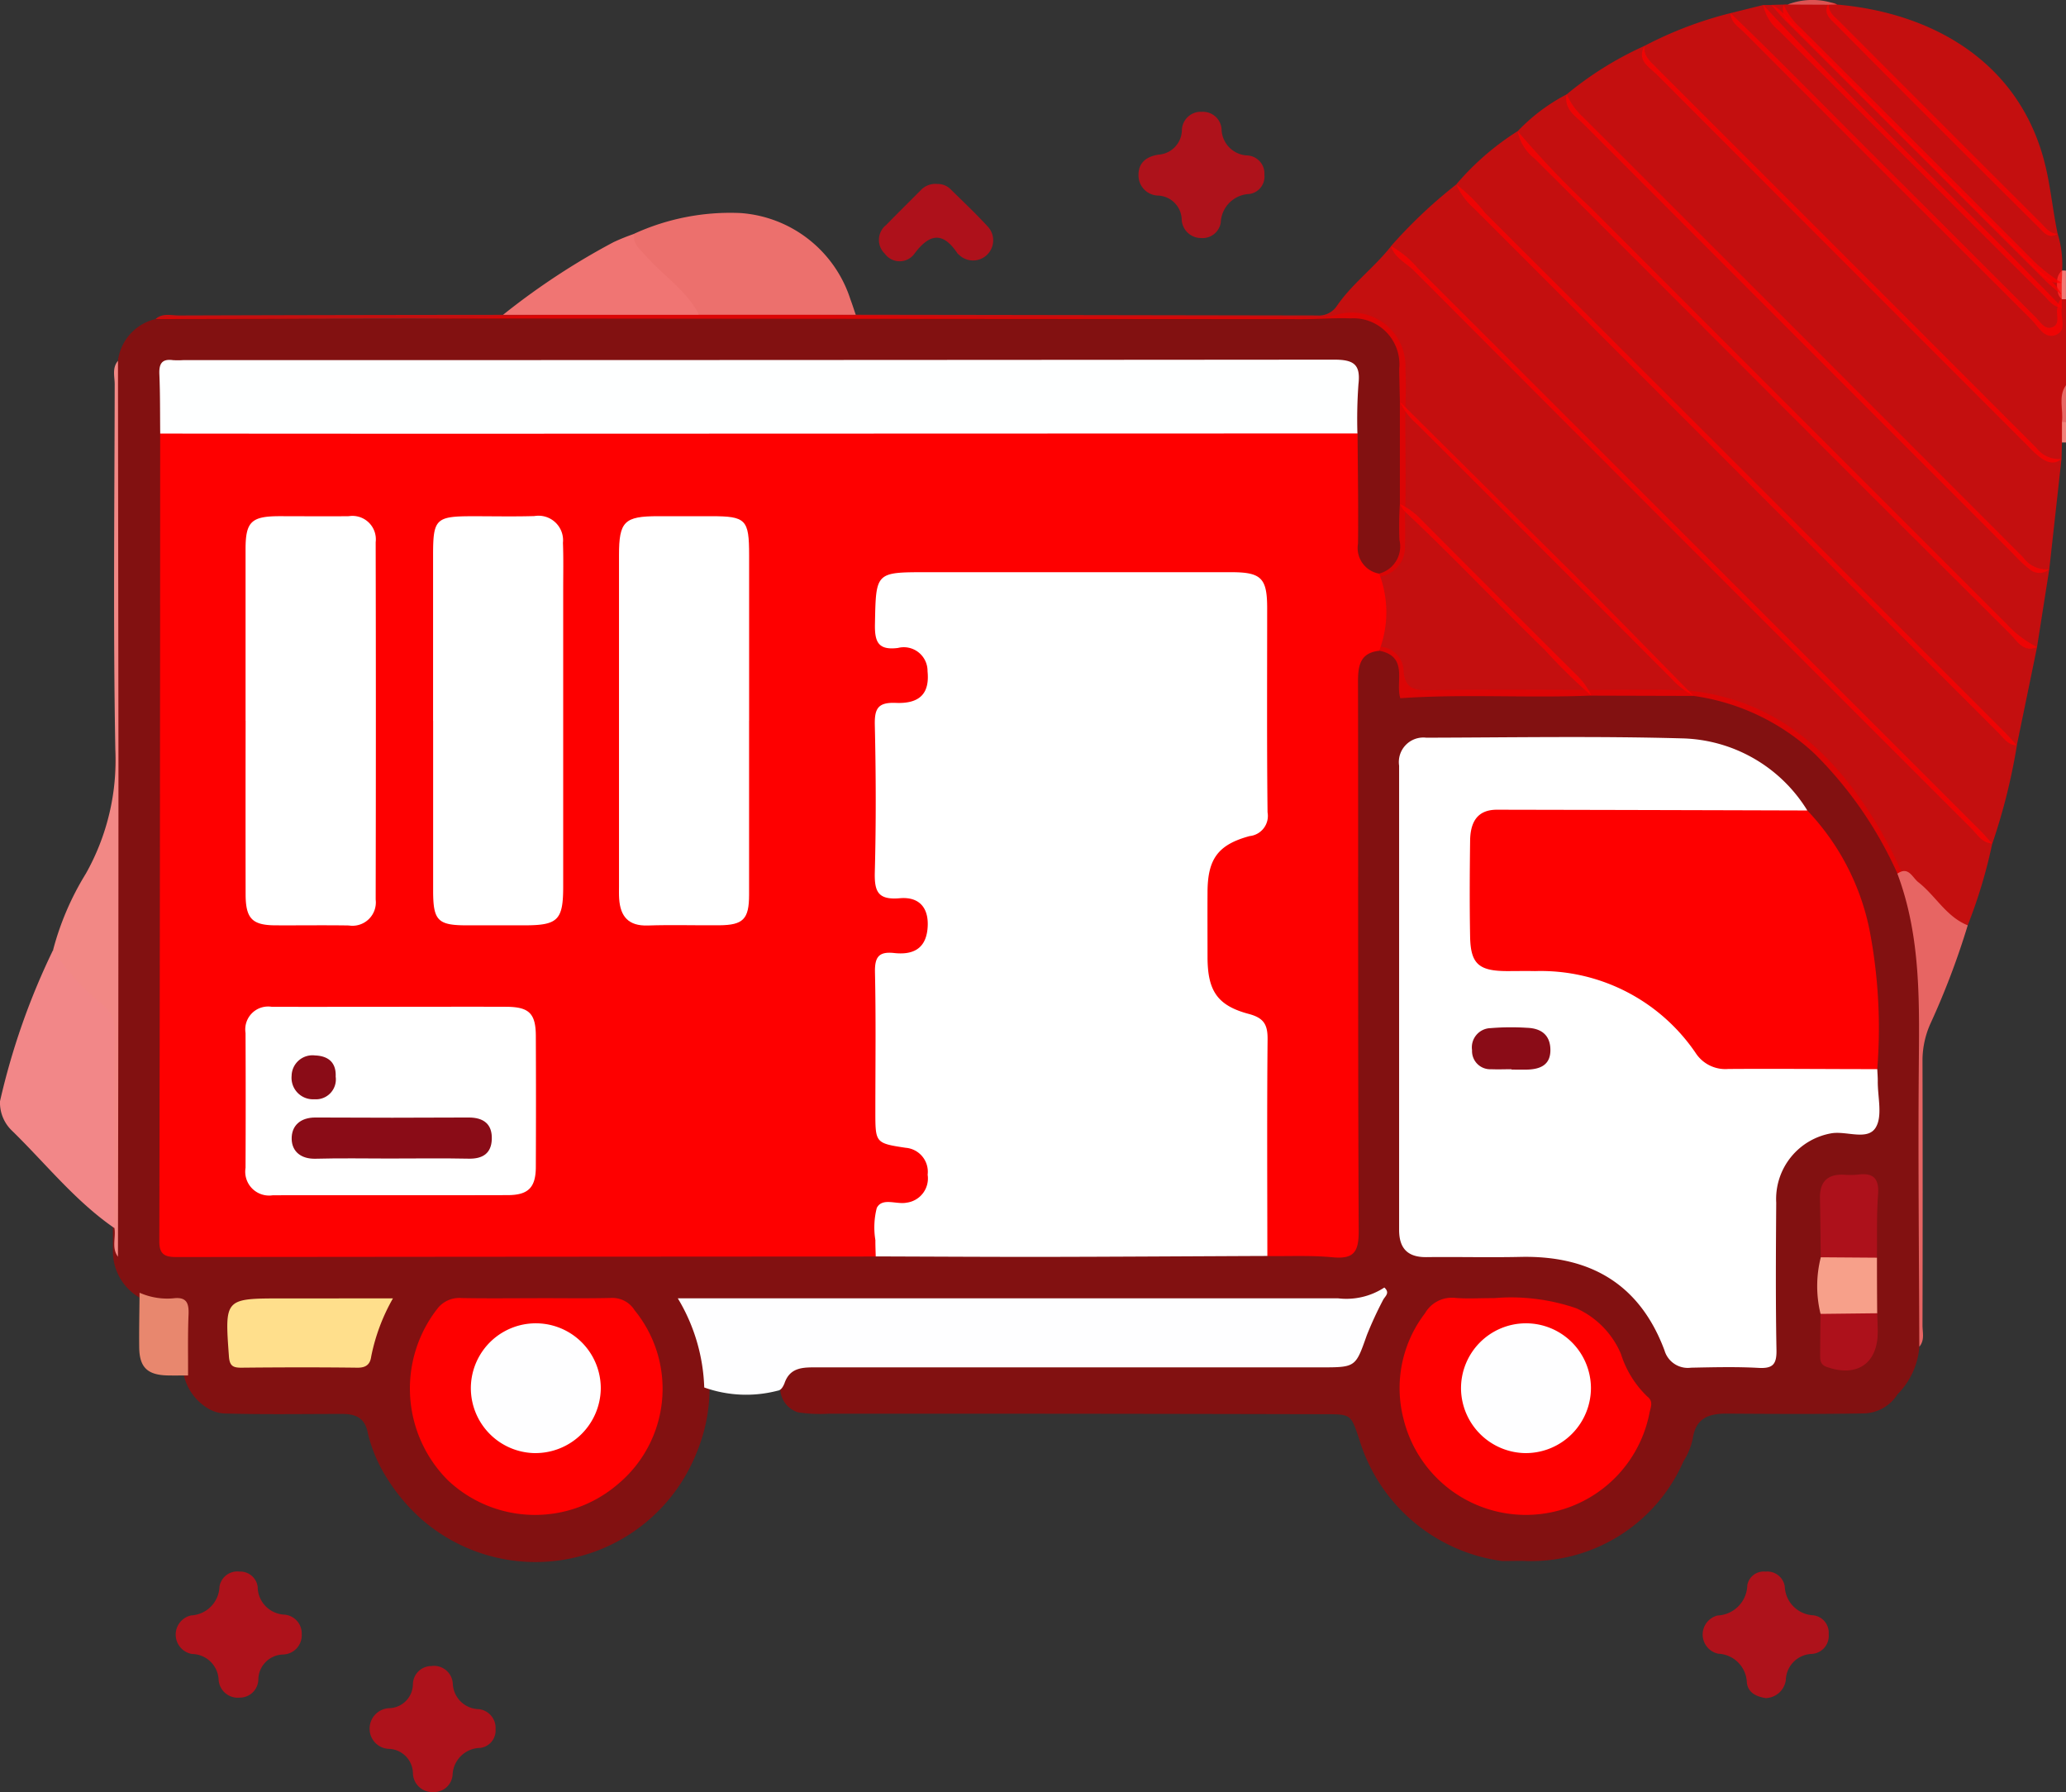 <svg id="Envio_a_Domicilio" data-name="Envio a Domicilio" xmlns="http://www.w3.org/2000/svg" width="107.431" height="93.167" viewBox="0 0 107.431 93.167">
  <rect x="0" y="0" width="107.431" height="93.167" fill="#333333" stroke="none"/>
  <g id="Grupo_159" data-name="Grupo 159" transform="translate(0 0)">
    <path id="Trazado_899" data-name="Trazado 899" d="M73.679,22.738c-.008.283-.015.565-.023.848-.366.323-.718.194-1.062-.038a4.479,4.479,0,0,1-.629-.57Q62.282,13.3,52.608,3.606c-.387-.389-1.061-.726-.631-1.491a20.291,20.291,0,0,1,4.468-1.7c2.68,2.569,5.266,5.234,7.9,7.851,2.658,2.643,5.3,5.3,7.957,7.947.242.242.478.662.848.542.483-.155.193-.679.295-1.028a.853.853,0,0,1,.165-.432.217.217,0,0,1,.28,0v4.468a7.1,7.1,0,0,0-.11,1.922c-.04.352.1.72-.1,1.057" transform="translate(33.541 0.267)" fill="#fe0000" opacity="0.71"/>
    <path id="Trazado_900" data-name="Trazado 900" d="M65.106,14.074c.089-.636-.211-1.316.212-1.915v1.914c-.071.1-.142.1-.212,0" transform="translate(42.112 7.866)" fill="#e86865"/>
    <path id="Trazado_901" data-name="Trazado 901" d="M65.409,10.034c-.071,0-.14,0-.211,0a.591.591,0,0,1-.186-.262,1.884,1.884,0,0,1-.064-.651.744.744,0,0,1,.26-.581c.068,0,.133,0,.2.008Z" transform="translate(42.02 5.523)" fill="#f07773"/>
    <path id="Trazado_902" data-name="Trazado 902" d="M65.1,13.323c.071,0,.142,0,.212,0v1.064c-.071,0-.14,0-.211,0,0-.354,0-.71,0-1.064" transform="translate(42.12 8.618)" fill="#f2827a"/>
    <path id="Trazado_903" data-name="Trazado 903" d="M97.538,63.623A3.945,3.945,0,0,1,96.4,66.1a2.128,2.128,0,0,1-1.8.992c-2.354.04-4.706.026-7.059.01-.977-.007-1.629.239-1.789,1.306a3.453,3.453,0,0,1-.476,1.164,8.649,8.649,0,0,1-8.38,5.185c-.352,0-.7.008-1.059.008a9.012,9.012,0,0,1-7.426-6.333c-.433-1.28-.408-1.3-1.772-1.3q-12.9-.032-25.809-.026a7.778,7.778,0,0,1-1.589-.068,1.323,1.323,0,0,1-.891-1.619A1.439,1.439,0,0,1,39.7,64.41a10.189,10.189,0,0,1,1.487-.049q12.54,0,25.084,0c1.7,0,1.7,0,2.276-1.548.193-.522.438-1.024.73-1.645a6.91,6.91,0,0,1-2.309.234q-15.678,0-31.356,0c-.32,0-.639-.008-.957,0-.992.04-1.046.12-.67,1.069a8.2,8.2,0,0,1,.641,3.1,8.729,8.729,0,0,1-.669,3.558,9.01,9.01,0,0,1-14.262,3.5,9.676,9.676,0,0,1-1.841-2.171,7.694,7.694,0,0,1-.993-2.332c-.145-.8-.619-1.01-1.355-1.008-2.051,0-4.1.035-6.152-.025a1.856,1.856,0,0,1-.84-.283,2.721,2.721,0,0,1-1.247-1.825,13.89,13.89,0,0,1-.041-2.326c.044-.858-.188-1.369-1.16-1.308a1.971,1.971,0,0,1-1.112-.3,2.778,2.778,0,0,1-1.351-2.385c.021-6.624-.236-13.254,0-19.87.3-8.637.081-17.272.194-25.906a1.4,1.4,0,0,1,.066-.522,2.565,2.565,0,0,1,1.952-2.171,6.844,6.844,0,0,1,1.691-.063c5.275-.008,10.559.163,15.826-.049,5.875-.239,11.751-.26,17.615-.1,8.281.229,16.559.025,24.837.14A5.813,5.813,0,0,0,67.152,10a2.793,2.793,0,0,1,3.661,2.826c.026.532.028,1.061.008,1.594-.03,1.762.02,3.525-.008,5.287-.044.741.015,1.481-.023,2.22a1.552,1.552,0,0,1-1.425,1.675c-1.064-.178-1.316-.945-1.324-1.864-.016-1.873-.028-3.745,0-5.618-.066-.814-.02-1.629-.035-2.443a.858.858,0,0,0-.977-.972c-.354,0-.708-.01-1.062-.01q-28.764,0-57.529,0H8.231c-1.859,0-1.859,0-1.861,1.9,0,.53.015,1.062-.025,1.594.063,2.584.025,5.17.025,7.756q.01,16.15,0,32.3c0,.247,0,.5,0,.743.008,1.589.02,1.607,1.594,1.607q16.945,0,33.894,0c.46,0,.921-.012,1.38.028q10.2-.064,20.4,0c1.1-.053,2.192-.028,3.287-.02.754,0,1.1-.308,1.09-1.072-.01-1.1,0-2.192,0-3.287q0-12.412,0-24.821c0-1.581.143-1.8,1.283-2.194a1.3,1.3,0,0,1,1.421,1.276c.074.868.517,1,1.27.988,2.833-.044,5.667-.023,8.5-.016,1.67,0,3.34-.043,5.007.028,4.725.484,7.729,3.365,10,7.234a23.733,23.733,0,0,1,1.237,2.474,15.964,15.964,0,0,1,.883,8.355,5.139,5.139,0,0,0-.023.955q0,6.967,0,13.932a3.62,3.62,0,0,1-.064,1.161" transform="translate(2.268 6.391)" fill="#a20303" opacity="0.71"/>
    <path id="Trazado_904" data-name="Trazado 904" d="M95.489,40.391a20.685,20.685,0,0,0-4.3-6.226,11.544,11.544,0,0,0-6.293-3.011,4.285,4.285,0,0,1-1.164-.906q-6.606-6.616-13.221-13.222a3.462,3.462,0,0,1-.894-1.171c-.012-.567-.028-1.132-.036-1.7a2.393,2.393,0,0,0-2.536-2.63c-.847-.031-1.7.041-2.546.04q-20.234-.012-40.467-.033c-6.372,0-12.745.016-19.117.026.367-.324.812-.183,1.22-.184q8.425-.027,16.849-.033a6.635,6.635,0,0,1,2.288-.306c2.642.026,5.285-.02,7.927.025,2.3-.044,4.605-.012,6.908-.015a2.06,2.06,0,0,1,1.22.29q11.994.017,23.987.038a1.119,1.119,0,0,0,1.008-.469c.8-1.179,1.968-2.021,2.838-3.134A4.94,4.94,0,0,1,70.54,8.908Q85.195,23.553,99.845,38.2c.2.2.372.425.576.623a26.232,26.232,0,0,1-1.276,4.254c-.575.31-.814-.209-1.136-.478-.858-.716-1.461-1.723-2.52-2.21" transform="translate(3.176 5.027)" fill="#fe0000" opacity="0.71"/>
    <path id="Trazado_905" data-name="Trazado 905" d="M75.183,40.084c-.534-.02-.774-.464-1.089-.779q-14.5-14.485-28.978-28.993c-.41-.412-1.01-.664-1.2-1.283a25.618,25.618,0,0,1,3.395-3.207,8.328,8.328,0,0,1,1.5,1.481q13.509,13.479,27,26.978c.226.226.43.469.652.7a31.673,31.673,0,0,1-1.276,5.106" transform="translate(28.415 3.767)" fill="#fe0000" opacity="0.71"/>
    <path id="Trazado_906" data-name="Trazado 906" d="M75.126,36.066c-.453,0-.672-.359-.94-.628Q60.511,21.772,46.84,8.1a3.545,3.545,0,0,1-.863-1.192,13.967,13.967,0,0,1,3.192-2.769,47.422,47.422,0,0,0,3.8,3.982q10.8,10.818,21.616,21.627a5.546,5.546,0,0,0,1.593,1.212q-.524,2.552-1.051,5.1" transform="translate(29.748 2.679)" fill="#fe0000" opacity="0.71"/>
    <path id="Trazado_907" data-name="Trazado 907" d="M53.526,1.447c-.074.494.255.776.558,1.079Q64,12.438,73.908,22.359a1.438,1.438,0,0,0,1.295.558q-.316,2.871-.636,5.743a.78.78,0,0,1-1.062-.038,5.106,5.106,0,0,1-.7-.644Q61.577,16.758,50.364,5.53c-.425-.427-1.048-.784-.891-1.561a17.689,17.689,0,0,1,4.053-2.522" transform="translate(31.994 0.936)" fill="#fe0000" opacity="0.71"/>
    <path id="Trazado_908" data-name="Trazado 908" d="M50.464,2.978a3.609,3.609,0,0,0,.861,1.194Q62.766,15.6,74.188,27.036a1.5,1.5,0,0,0,1.37.634q-.319,2.023-.636,4.045c-.72.3-1.023-.31-1.4-.682q-6.9-6.866-13.766-13.753Q54.275,11.794,48.784,6.307a2.336,2.336,0,0,1-.868-1.413,9.7,9.7,0,0,1,2.548-1.915" transform="translate(31.003 1.926)" fill="#fe0000" opacity="0.71"/>
    <path id="Trazado_909" data-name="Trazado 909" d="M5.951,44.45c-2.044-1.408-3.576-3.358-5.333-5.07A2.016,2.016,0,0,1,0,37.854a36.538,36.538,0,0,1,2.765-7.871,25.849,25.849,0,0,1,3.156,3.085c.188.183.138.463.138.71q0,5.136,0,10.276a.605.605,0,0,1-.11.4" transform="translate(0 19.399)" fill="#f28788"/>
    <path id="Trazado_910" data-name="Trazado 910" d="M58.216.179c4.972.43,9.548,3,10.837,8.392.278,1.168.387,2.357.634,3.525-.466.3-.733-.081-.987-.333Q63.4,6.507,58.148,1.211C57.866.93,57.469.637,57.774.129a.421.421,0,0,1,.441.049" transform="translate(37.31 0.058)" fill="#fe0000" opacity="0.71"/>
    <path id="Trazado_911" data-name="Trazado 911" d="M31.608,12.014l-8.141,0c-1.138-.995-2.159-2.108-3.212-3.187-.272-.28-.5-.618-.17-1.023a12.007,12.007,0,0,1,5.532-1.077,6.483,6.483,0,0,1,5.714,4.483c.1.264.184.532.277.8" transform="translate(12.889 4.349)" fill="#ec706d"/>
    <path id="Trazado_912" data-name="Trazado 912" d="M71.864,15.882c-.112.483.313,1.176-.308,1.426-.6.242-.909-.425-1.265-.779Q62.805,9.071,55.348,1.589c-.292-.292-.7-.517-.712-1.01l1.7-.422c4.753,5.112,9.833,9.9,14.721,14.879.273.277.544.557.805.845" transform="translate(35.351 0.102)" fill="#fe0000" opacity="0.71"/>
    <path id="Trazado_913" data-name="Trazado 913" d="M58.673.2c-.007.408.306.619.55.863q5.242,5.25,10.492,10.492c.245.245.455.557.863.553a5.415,5.415,0,0,1,.231,1.907c0,.214-.012.428-.018.644-.654.081-1.036-.385-1.421-.768Q63.128,7.692,56.922,1.45c-.333-.336-.774-.659-.591-1.257a.91.91,0,0,1,.2,0A4.633,4.633,0,0,1,58.673.2" transform="translate(36.42 0.045)" fill="#fe0000" opacity="0.71"/>
    <path id="Trazado_914" data-name="Trazado 914" d="M4.864,56.482c0-3.4,0-6.8.015-10.2A1.615,1.615,0,0,0,4.3,44.911a12.087,12.087,0,0,1-2.624-2.9,14.637,14.637,0,0,1,1.7-3.958A12.01,12.01,0,0,0,4.91,31.6c-.115-6.326-.043-12.657-.033-18.985,0-.408-.145-.853.171-1.224q.012,10.473.025,20.948,0,12.812-.026,25.628c-.346-.46-.1-.992-.183-1.482" transform="translate(1.087 7.368)" fill="#f28885"/>
    <path id="Trazado_915" data-name="Trazado 915" d="M22.7,7.382c-.082.542.32.817.623,1.158.908,1.028,2.108,1.792,2.759,3.052q-5.1,0-10.2,0a36.873,36.873,0,0,1,5.746-3.778A10.92,10.92,0,0,1,22.7,7.382" transform="translate(10.275 4.776)" fill="#f07573"/>
    <path id="Trazado_916" data-name="Trazado 916" d="M39.21,10.093a1.008,1.008,0,0,1-1.02-.972,1.279,1.279,0,0,0-1.219-1.235,1.046,1.046,0,0,1-1.026-1.029c-.02-.66.385-1,1.046-1.1A1.3,1.3,0,0,0,38.2,4.5a.982.982,0,0,1,1.051-.968.967.967,0,0,1,1.013.9A1.4,1.4,0,0,0,41.608,5.8a.94.94,0,0,1,.883,1.008.911.911,0,0,1-.776.995,1.548,1.548,0,0,0-1.492,1.481.958.958,0,0,1-1.013.81" transform="translate(23.257 2.282)" fill="#ae121b"/>
    <path id="Trazado_917" data-name="Trazado 917" d="M30.782,5.81a.934.934,0,0,1,.675.252c.651.644,1.321,1.272,1.939,1.945a1.048,1.048,0,0,1-1.487,1.477.455.455,0,0,1-.077-.071c-.733-1.1-1.42-1.056-2.212-.01a.952.952,0,0,1-1.563.031.992.992,0,0,1,.077-1.5c.59-.606,1.192-1.2,1.79-1.8a1.044,1.044,0,0,1,.858-.326" transform="translate(17.953 3.756)" fill="#ae111b"/>
    <path id="Trazado_918" data-name="Trazado 918" d="M71.2,15.884c-.451,0-.67-.357-.939-.624Q63.364,8.374,56.474,1.484A2.246,2.246,0,0,1,55.669.16l.428,0c.555.222.84.74,1.235,1.133q6.26,6.241,12.5,12.5c.468.469,1.079.807,1.36,1.454,0,.069,0,.138,0,.208,0,.143,0,.287,0,.43" transform="translate(36.019 0.1)" fill="#fe0000" opacity="0.71"/>
    <path id="Trazado_919" data-name="Trazado 919" d="M71.029,15.251c-.292-.255-.6-.5-.871-.769Q63.428,7.76,56.7,1.028c-.273-.273-.517-.576-.776-.866.212-.007.423-.012.634-.016a3.527,3.527,0,0,0,.865,1.191Q63.523,7.418,69.6,13.514a8.939,8.939,0,0,0,1.421,1.1l0,.641" transform="translate(36.187 0.093)" fill="#fe0000" opacity="0.71"/>
    <path id="Trazado_920" data-name="Trazado 920" d="M58.577.247,56.436.237a3.6,3.6,0,0,1,2.574,0c-.143,0-.288,0-.433.008" transform="translate(36.515 -0.001)" fill="#dd5352"/>
    <path id="Trazado_924" data-name="Trazado 924" d="M57.069,56.189c-.5-.076-.942-.262-1.015-.8a1.555,1.555,0,0,0-1.491-1.514,1.019,1.019,0,0,1-.033-1.986,1.615,1.615,0,0,0,1.547-1.581.864.864,0,0,1,.942-.7.919.919,0,0,1,1.006.771,1.562,1.562,0,0,0,1.484,1.5.913.913,0,0,1,.8.983.939.939,0,0,1-.871,1.024,1.4,1.4,0,0,0-1.359,1.365,1.084,1.084,0,0,1-1.011.931" transform="translate(34.782 32.099)" fill="#ae121b"/>
    <path id="Trazado_925" data-name="Trazado 925" d="M8.85,49.609a.912.912,0,0,1,.959.786A1.456,1.456,0,0,0,11.2,51.846a.982.982,0,0,1,.9,1.021,1,1,0,0,1-.972,1.052,1.32,1.32,0,0,0-1.285,1.3.961.961,0,0,1-.965.942,1,1,0,0,1-1.1-.926A1.4,1.4,0,0,0,6.4,53.893a1.022,1.022,0,0,1-.053-2.006,1.551,1.551,0,0,0,1.476-1.5.939.939,0,0,1,1.023-.781" transform="translate(3.59 32.097)" fill="#ae121b"/>
    <path id="Trazado_926" data-name="Trazado 926" d="M18.219,55.874a.913.913,0,0,1-.792.975,1.461,1.461,0,0,0-1.443,1.4.967.967,0,0,1-1.021.894,1,1,0,0,1-1.041-.99A1.292,1.292,0,0,0,12.706,56.9,1.043,1.043,0,0,1,11.67,55.9a1.066,1.066,0,0,1,1.051-1.118,1.263,1.263,0,0,0,1.2-1.245.962.962,0,0,1,.959-.944.98.98,0,0,1,1.115.9,1.381,1.381,0,0,0,1.356,1.341.981.981,0,0,1,.868,1.041" transform="translate(7.55 34.023)" fill="#ad121b"/>
    <path id="Trazado_927" data-name="Trazado 927" d="M59.905,27.628c.58-.4.772.2,1.082.443.9.7,1.454,1.8,2.574,2.245a40.572,40.572,0,0,1-1.952,5.14,4.686,4.686,0,0,0-.4,1.838q.017,6.905,0,13.809c0,.377.125.784-.166,1.123-.013-4.785-.066-9.568-.028-14.35.026-3.467.135-6.927-1.113-10.248" transform="translate(38.76 17.79)" fill="#e76563"/>
    <path id="Trazado_931" data-name="Trazado 931" d="M42.284,56.592Q24.1,56.6,5.923,56.62c-.6,0-.894-.127-.893-.817q.04-21,.044-42A2.01,2.01,0,0,1,6.5,13.5q29.708-.01,59.415,0a2.03,2.03,0,0,1,1.423.3c.012,1.911.046,3.821.023,5.73a1.354,1.354,0,0,0,1.1,1.561,5.571,5.571,0,0,1,0,4.009c-.987.109-1.1.764-1.1,1.6.016,9.528-.008,19.058.036,28.586,0,1.079-.262,1.448-1.352,1.346-1.123-.107-2.263-.049-3.4-.064a2.282,2.282,0,0,1-.267-1.535c-.012-2.976-.033-5.952.01-8.927a1.744,1.744,0,0,0-1.265-2.011A2.792,2.792,0,0,1,59.2,41.311q-.049-1.912,0-3.826a2.946,2.946,0,0,1,2.148-2.963,1.336,1.336,0,0,0,1.034-1.489c-.018-3.294.008-6.59-.016-9.884-.01-1.43-.334-1.743-1.779-1.746q-8.185-.017-16.368,0c-.544,0-1.239-.148-1.479.532a3.613,3.613,0,0,0-.012,2.3c.109.351.519.308.825.372,1.168.244,1.7.763,1.729,1.675a1.68,1.68,0,0,1-1.655,1.843c-.82.128-1.048.527-1.041,1.28.02,2.339.015,4.676,0,7.015,0,.716.232,1.084,1.006,1.188,1.15.155,1.68.761,1.683,1.693A1.7,1.7,0,0,1,43.6,41.131.994.994,0,0,0,42.584,42.3q.03,3.56,0,7.12A1.02,1.02,0,0,0,43.6,50.61c1.2.194,1.7.8,1.683,1.817-.015.927-.56,1.54-1.7,1.682-.774.1-1.039.438-1,1.171a1.712,1.712,0,0,1-.3,1.313" transform="translate(3.255 8.733)" fill="#fe0000"/>
    <path id="Trazado_932" data-name="Trazado 932" d="M27.676,53.638c-.007-.283-.021-.567-.018-.85a4.075,4.075,0,0,1,.072-1.675c.285-.56,1.024-.165,1.553-.275a1.27,1.27,0,0,0,1.092-1.453,1.251,1.251,0,0,0-1.143-1.4c-1.579-.239-1.576-.254-1.576-1.9,0-2.408.033-4.818-.02-7.225-.016-.794.2-1.089,1-1,.911.1,1.622-.17,1.731-1.242.105-1.044-.374-1.7-1.439-1.607-1.151.1-1.326-.357-1.3-1.369.068-2.548.059-5.1,0-7.65-.018-.863.183-1.174,1.1-1.136,1.265.051,1.756-.516,1.642-1.644A1.235,1.235,0,0,0,28.829,22c-1.026.128-1.212-.313-1.194-1.239.054-2.7.016-2.7,2.69-2.7q7.918,0,15.834,0c1.563,0,1.869.306,1.871,1.855,0,3.543-.02,7.085.02,10.627a1.054,1.054,0,0,1-.932,1.237c-1.655.448-2.181,1.2-2.189,2.907-.007,1.135,0,2.268,0,3.4.007,1.736.509,2.505,2.148,2.94.777.208.982.55.975,1.316-.036,3.755-.015,7.51-.012,11.266-3.959.016-7.919.043-11.878.049-2.828,0-5.656-.016-8.484-.025" transform="translate(17.862 11.687)" fill="#fff"/>
    <path id="Trazado_933" data-name="Trazado 933" d="M69.038,40.531c.01.212.028.425.026.636-.007.815.259,1.8-.107,2.4-.418.687-1.491.18-2.273.295a3.467,3.467,0,0,0-2.9,3.615c-.018,2.55-.035,5.1.013,7.652.015.749-.189.977-.937.934-1.166-.064-2.339-.033-3.507-.01a1.262,1.262,0,0,1-1.379-.9c-1.293-3.464-3.882-4.939-7.492-4.86-1.629.036-3.259-.008-4.888.012-.982.01-1.42-.461-1.42-1.42q0-12.064,0-24.129A1.276,1.276,0,0,1,45.588,23.3c4.429-.01,8.859-.089,13.285.035A7.858,7.858,0,0,1,65.4,27.082c-.466.456-1.061.323-1.611.323-4.528.013-9.057,0-13.585.01-1.8,0-2.075.277-2.1,2.1-.013,1.166-.025,2.335,0,3.5.043,1.685.423,2.052,2.087,2.062a13.4,13.4,0,0,1,5.5.955,9.262,9.262,0,0,1,3.918,3.159,2.2,2.2,0,0,0,1.976,1q3.024-.022,6.05,0c.486,0,1-.071,1.4.343" transform="translate(28.579 15.052)" fill="#fff"/>
    <path id="Trazado_934" data-name="Trazado 934" d="M67.334,15.188q-23.107.007-46.215.015-8.022,0-16.042-.008c-.012-1.028,0-2.055-.044-3.082-.023-.537.122-.814.7-.736a4.069,4.069,0,0,0,.53,0q29.93,0,59.859-.025c1.034,0,1.382.257,1.262,1.285a25.238,25.238,0,0,0-.053,2.548" transform="translate(3.254 7.346)" fill="#feffff"/>
    <path id="Trazado_935" data-name="Trazado 935" d="M67.594,39.047c-2.584,0-5.167-.026-7.751-.008a1.841,1.841,0,0,1-1.7-.842A9.737,9.737,0,0,0,49.8,33.95c-.5-.01-.992,0-1.487,0-1.443-.01-1.864-.38-1.891-1.787-.031-1.662-.021-3.327,0-4.989.012-.911.328-1.616,1.4-1.614q8.066.015,16.134.04a12.63,12.63,0,0,1,3.23,6.183,26.932,26.932,0,0,1,.407,7.267" transform="translate(30.023 16.536)" fill="#fe0000"/>
    <path id="Trazado_936" data-name="Trazado 936" d="M22.774,45.84A9.557,9.557,0,0,0,21.4,41.2h1.288q16.525,0,33.051,0a3.612,3.612,0,0,0,2.4-.562c.32.29.025.456-.071.657a19.511,19.511,0,0,0-.84,1.822c-.588,1.665-.568,1.672-2.4,1.672q-13.072,0-26.143,0c-.721,0-1.448-.04-1.741.837-.072.166-.166.349-.348.374a6.484,6.484,0,0,1-3.823-.166" transform="translate(13.846 26.299)" fill="#fefeff"/>
    <path id="Trazado_937" data-name="Trazado 937" d="M19.564,40.981c1.276,0,2.553.02,3.828-.01a1.361,1.361,0,0,1,1.237.644,6.452,6.452,0,0,1-.9,9.059,6.6,6.6,0,0,1-8.81-.222,6.743,6.743,0,0,1-.507-8.976,1.44,1.44,0,0,1,1.216-.5c1.311.025,2.624.008,3.935.008" transform="translate(8.374 26.508)" fill="#fe0000"/>
    <path id="Trazado_938" data-name="Trazado 938" d="M49.092,40.984a10.43,10.43,0,0,1,4.287.527A4.541,4.541,0,0,1,55.7,43.884a5.243,5.243,0,0,0,1.379,2.222c.333.26.155.567.1.873a6.549,6.549,0,0,1-12.779.306,6.389,6.389,0,0,1,1.11-5.513,1.61,1.61,0,0,1,1.584-.8c.6.049,1.2.01,2,.01" transform="translate(28.588 26.505)" fill="#fe0000"/>
    <path id="Trazado_939" data-name="Trazado 939" d="M44.194,12.679q4.818,4.778,9.632,9.559c1.9,1.9,3.767,3.826,5.648,5.74l-5.32-.015a29.845,29.845,0,0,1-2.416-2.372c-2.434-2.365-4.763-4.839-7.24-7.163a1.461,1.461,0,0,1-.3-.432V12.679" transform="translate(28.594 8.203)" fill="#fe0000" opacity="0.71"/>
    <path id="Trazado_941" data-name="Trazado 941" d="M44.619,15.908a3.722,3.722,0,0,1,1.1.8q4.022,4.039,8.062,8.062a3.628,3.628,0,0,1,.8,1.1c-3.3.14-6.613-.094-9.935.138-.272-.848.446-2.172-1.1-2.471q0-2,0-4.009A1.458,1.458,0,0,0,44.6,17.776a18.611,18.611,0,0,1,.023-1.868" transform="translate(28.169 10.292)" fill="#fe0000" opacity="0.71"/>
    <path id="Trazado_942" data-name="Trazado 942" d="M15.79,40.984a10.043,10.043,0,0,0-1.132,3.029c-.054.4-.267.581-.718.575-2.018-.025-4.035-.02-6.053,0-.441,0-.591-.119-.626-.59-.219-3.012-.232-3.011,2.785-3.011Z" transform="translate(4.643 26.517)" fill="#ffdf8c"/>
    <path id="Trazado_945" data-name="Trazado 945" d="M57.5,41.385c-.013-1.021-.02-2.044-.041-3.065-.016-.832.364-1.253,1.209-1.23a4.431,4.431,0,0,0,.74,0c.822-.114,1.138.188,1.072,1.046-.081,1.087-.044,2.184-.059,3.276a3.461,3.461,0,0,1-2.92-.021" transform="translate(37.178 23.979)" fill="#ad111b"/>
    <path id="Trazado_946" data-name="Trazado 946" d="M6.938,45.107c-.351,0-.7.007-1.054,0-1.056-.021-1.474-.418-1.487-1.453-.012-.949.012-1.9.018-2.848a3.556,3.556,0,0,0,1.747.292c.692-.087.827.237.8.848-.044,1.052-.02,2.108-.025,3.162" transform="translate(2.842 26.401)" fill="#e8876e"/>
    <path id="Trazado_947" data-name="Trazado 947" d="M57.56,39.687l2.92.021q0,1.445.012,2.889a2.921,2.921,0,0,1-2.945.033,6.074,6.074,0,0,1,.013-2.943" transform="translate(37.121 25.678)" fill="#f7a08a"/>
    <path id="Trazado_948" data-name="Trazado 948" d="M57.486,41.487l2.945-.033c.012.315.03.631.031.945.007,1.659-1.064,2.4-2.645,1.851-.367-.127-.352-.387-.352-.662,0-.7.013-1.4.021-2.1" transform="translate(37.181 26.821)" fill="#ad111b"/>
    <path id="Trazado_952" data-name="Trazado 952" d="M7.754,26.929q0-4.459,0-8.917c0-1.425.3-1.713,1.756-1.716,1.2,0,2.406.013,3.61,0a1.218,1.218,0,0,1,1.4,1.354q.02,9.287,0,18.577a1.215,1.215,0,0,1-1.4,1.347c-1.275-.02-2.55,0-3.823-.007-1.2-.008-1.537-.356-1.54-1.609q-.007-4.514,0-9.024" transform="translate(5.015 10.54)" fill="#fff"/>
    <path id="Trazado_953" data-name="Trazado 953" d="M26.309,26.932c0,3.012,0,6.026,0,9.039,0,1.276-.306,1.581-1.55,1.591s-2.482-.03-3.722.012c-1,.031-1.423-.468-1.484-1.392-.015-.211-.008-.425-.008-.637q0-8.612,0-17.226c0-1.752.278-2.023,2.029-2.024h2.764c1.81,0,1.973.168,1.973,2.024v8.614" transform="translate(12.643 10.542)" fill="#fff"/>
    <path id="Trazado_954" data-name="Trazado 954" d="M13.673,26.935V18.323c0-1.891.138-2.024,2.077-2.024,1.064,0,2.128.023,3.19-.008a1.277,1.277,0,0,1,1.486,1.392c.031.814.013,1.631.013,2.446q0,7.708,0,15.416c0,1.756-.273,2.023-2.026,2.023q-1.49,0-2.978,0c-1.52,0-1.759-.244-1.759-1.807q0-4.412,0-8.825" transform="translate(8.847 10.539)" fill="#fff"/>
    <path id="Trazado_955" data-name="Trazado 955" d="M15.377,31.781c1.981,0,3.964-.008,5.946,0,1.174.007,1.519.348,1.525,1.51q.015,3.4,0,6.8c0,1.085-.389,1.479-1.463,1.481-4.07.012-8.14,0-12.211.007a1.241,1.241,0,0,1-1.421-1.426q.015-3.5,0-7.008a1.19,1.19,0,0,1,1.36-1.364c2.088.007,4.177,0,6.265,0" transform="translate(5.015 20.561)" fill="#fff"/>
    <path id="Trazado_956" data-name="Trazado 956" d="M48.527,34.608c-.351,0-.7.015-1.052,0a.946.946,0,0,1-1-.992,1,1,0,0,1,.968-1.145,13,13,0,0,1,1.9-.016c.725.026,1.2.372,1.206,1.146s-.509,1-1.178,1.026c-.282.008-.562,0-.843,0v-.018" transform="translate(30.071 20.98)" fill="#8a0c17"/>
    <path id="Trazado_957" data-name="Trazado 957" d="M18.211,48.508a3.38,3.38,0,0,1-3.345-3.395,3.378,3.378,0,0,1,6.756.049,3.4,3.4,0,0,1-3.411,3.345" transform="translate(9.618 27.038)" fill="#fefeff"/>
    <path id="Trazado_958" data-name="Trazado 958" d="M49.538,48.508a3.394,3.394,0,0,1-3.411-3.34,3.378,3.378,0,0,1,6.756-.061,3.391,3.391,0,0,1-3.345,3.4" transform="translate(29.845 27.038)" fill="#fefeff"/>
    <path id="Trazado_959" data-name="Trazado 959" d="M14.378,37.408c-1.309,0-2.62-.026-3.93.01-.748.02-1.219-.371-1.239-1.011-.02-.7.446-1.135,1.239-1.132q3.982.022,7.967,0c.782,0,1.229.349,1.2,1.132-.025.733-.474,1.023-1.2,1.008-1.346-.028-2.691-.008-4.037-.008" transform="translate(5.958 22.823)" fill="#8a0c17"/>
    <path id="Trazado_960" data-name="Trazado 960" d="M11.5,34.42a1.034,1.034,0,0,1-1.105,1.174,1.117,1.117,0,0,1-1.186-1.219,1.086,1.086,0,0,1,1.217-1.059c.728.028,1.105.4,1.074,1.1" transform="translate(5.955 21.555)" fill="#8a0c17"/>
  </g>
</svg>
